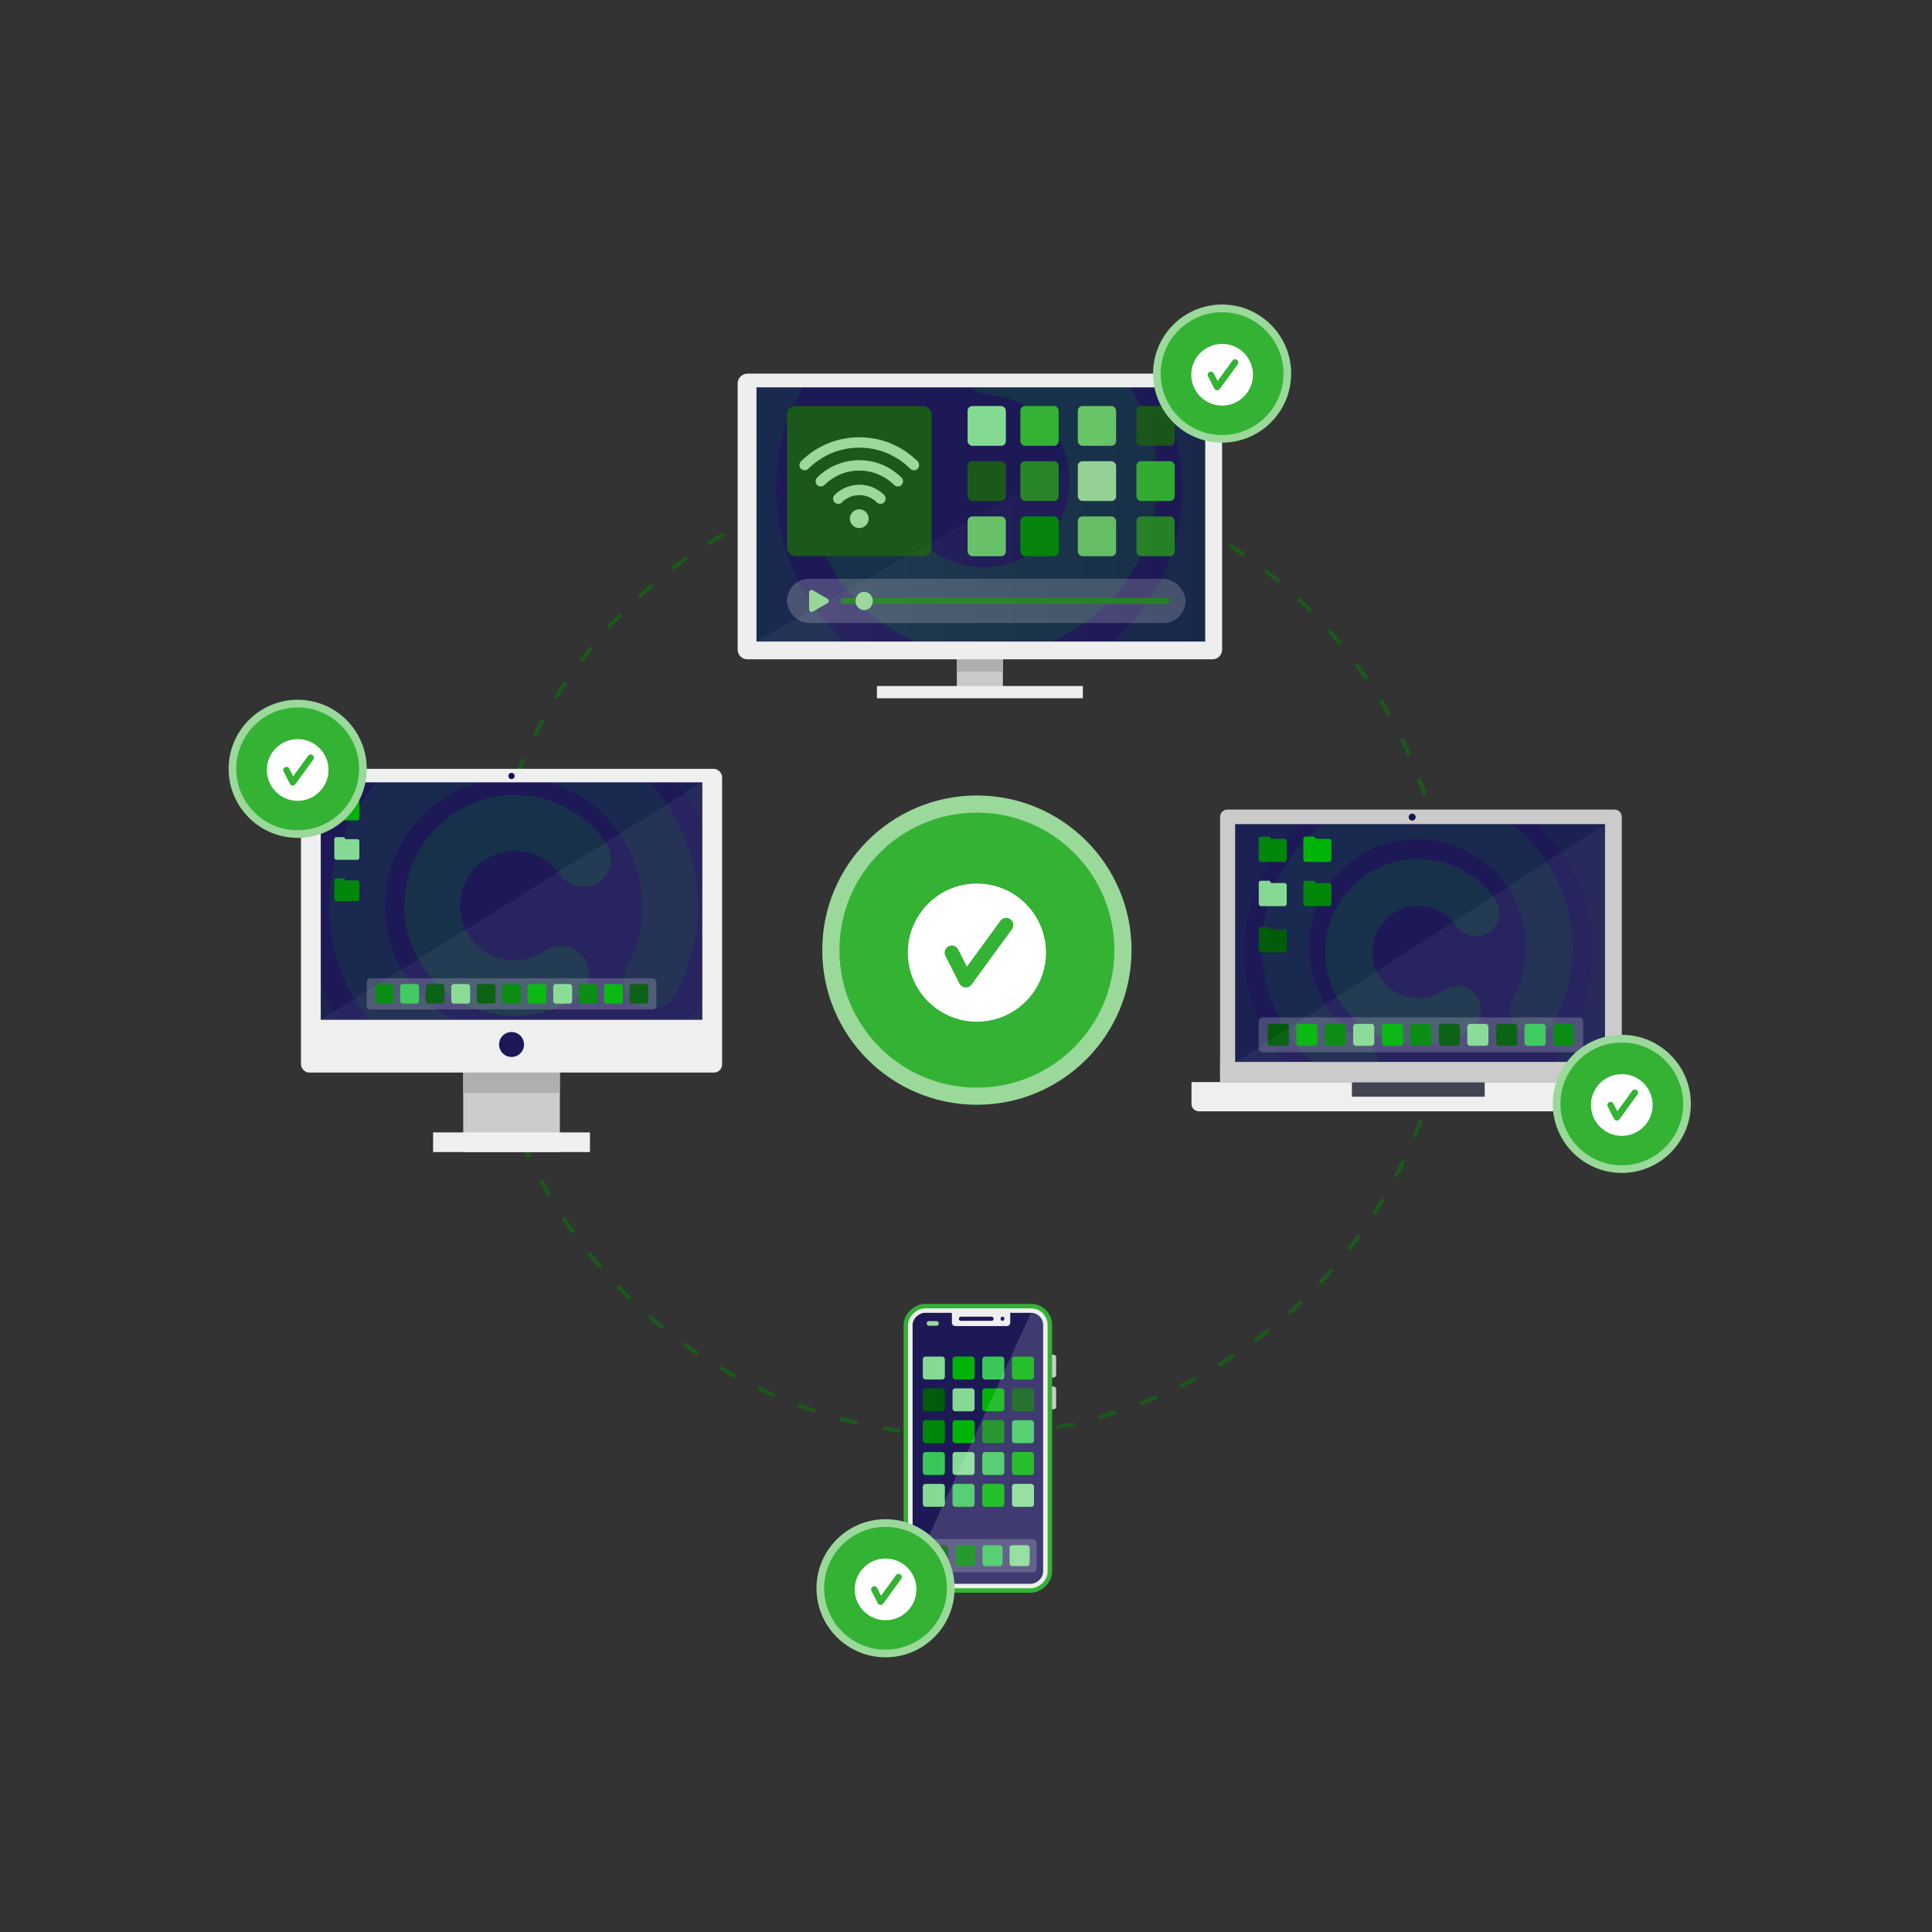 <?xml version="1.0" encoding="UTF-8"?>
<svg xmlns="http://www.w3.org/2000/svg" xmlns:xlink="http://www.w3.org/1999/xlink" viewBox="0 0 500 500">
  <rect x="0" y="0" width="500" height="500" fill="#333333" stroke="none"/>
  <defs>
    <style>
      .cls-1, .cls-2 {
        fill: none;
      }

      .cls-3, .cls-4, .cls-5, .cls-6 {
        fill: #00b407;
      }

      .cls-2 {
        stroke: #1a591a;
        stroke-dasharray: 3.8 7.5;
        stroke-linecap: round;
        stroke-linejoin: round;
      }

      .cls-7 {
        fill: #efefef;
      }

      .cls-8 {
        mix-blend-mode: overlay;
      }

      .cls-8, .cls-9, .cls-10, .cls-11 {
        fill: #fff;
      }

      .cls-8, .cls-4 {
        opacity: .15;
      }

      .cls-12 {
        fill: #97d798;
      }

      .cls-9, .cls-13 {
        opacity: .05;
      }

      .cls-10 {
        opacity: .2;
      }

      .cls-14 {
        fill: #005b0b;
      }

      .cls-15 {
        isolation: isolate;
      }

      .cls-16 {
        clip-path: url(#clippath-4);
      }

      .cls-17 {
        clip-path: url(#clippath-2);
      }

      .cls-13 {
        fill: url(#linear-gradient);
      }

      .cls-18 {
        fill: #278627;
      }

      .cls-5 {
        opacity: .3;
      }

      .cls-6 {
        opacity: .45;
      }

      .cls-19 {
        fill: #1d1957;
      }

      .cls-20 {
        fill: #9ad99a;
      }

      .cls-21 {
        opacity: .35;
      }

      .cls-22 {
        fill: #161150;
      }

      .cls-23 {
        fill: #34b234;
      }

      .cls-24 {
        fill: #424451;
      }

      .cls-25 {
        fill: #39c75a;
      }

      .cls-26 {
        fill: #cbcbcb;
      }

      .cls-27 {
        fill: #67c567;
      }

      .cls-28 {
        fill: #aeaeae;
      }

      .cls-29 {
        fill: #85da93;
      }

      .cls-30 {
        fill: #00870a;
      }

      .cls-31 {
        fill: #afafaf;
      }

      .cls-32 {
        fill: #eee;
      }

      .cls-33 {
        fill: #1a591a;
      }

      .cls-34 {
        clip-path: url(#clippath);
      }

      .cls-35 {
        fill: #cacaca;
      }
    </style>
    <clipPath id="clippath">
      <path class="cls-1" d="M412.71,274.92h-93.05v-61.64h95.72v61.64c0,1.52-1.2,0-2.67,0"/>
    </clipPath>
    <clipPath id="clippath-2">
      <rect class="cls-1" x="101.66" y="183.82" width="61.45" height="98.75" transform="translate(365.58 100.81) rotate(90)"/>
    </clipPath>
    <clipPath id="clippath-4">
      <rect class="cls-1" x="195.78" y="100.25" width="116.12" height="65.78"/>
    </clipPath>
    <linearGradient id="linear-gradient" x1="195.78" y1="133.13" x2="311.89" y2="133.13" gradientUnits="userSpaceOnUse">
      <stop offset="0" stop-color="#fff"/>
      <stop offset="1" stop-color="#000"/>
    </linearGradient>
  </defs>
  <g class="cls-15">
    <g id="Layer_1" data-name="Layer 1">
      <path id="Ellipse_5" data-name="Ellipse 5" class="cls-2" d="M229.1,123c-29.8,5.1-56.7,20.9-75.9,44.4-20.2,24.9-30.2,56.6-27.7,88.6s17.2,61.8,41,83.3,55,33,87.1,32.2c32.1-.8,62.6-14,85.3-36.7s35.8-53.3,36.6-85.4c.8-32.1-10.8-63.3-32.3-87.1s-51.4-38.4-83.4-40.9"/>
      <g>
        <g>
          <path class="cls-7" d="M427.22,280.04h-118.86v5.69c0,1.05.89,1.89,1.98,1.89h114.98c1.05,0,1.89-.85,1.89-1.89v-5.69Z"/>
          <path class="cls-26" d="M419.72,278.79h-103.96v-67.38c0-1.05.85-1.89,1.89-1.89h100.18c1.05,0,1.89.85,1.89,1.89v67.38Z"/>
          <rect class="cls-24" x="349.87" y="280.04" width="34.37" height="3.79"/>
          <path class="cls-19" d="M412.71,274.92h-93.05v-61.64h95.72v61.64c0,1.52-1.2,0-2.67,0"/>
          <g class="cls-34">
            <g class="cls-21">
              <path class="cls-3" d="M320.89,280.3s.04-.03.06-.04c-.18-.27-.36-.53-.54-.8-.06-.08-.11-.18-.22-.19l.7,1.03Z"/>
              <path class="cls-3" d="M318.68,276.91s-.04.03-.06.04l.66.96c.03-.11-.04-.2-.1-.28-.17-.24-.33-.49-.5-.73Z"/>
              <path class="cls-4" d="M400.24,293.01c.29-.31.68-.48,1.02-.74,3.89-2.56,7.13-5.83,10.1-9.39,2.38-2.86,4.44-5.94,6.21-9.21,2.19-4.07,3.88-8.34,5.03-12.82.37-1.44.73-2.89.98-4.36.85-4.94,1.11-9.91.69-14.92-.52-6.16-2-12.09-4.43-17.77-.77-1.81-1.63-3.59-2.61-5.3-.5-.87-1.05-1.72-1.63-2.55-.18-.3-.43-.55-.55-.88l-1.27-1.87c-.25-.21-.37-.52-.57-.77-2.42-3.58-5.38-6.67-8.63-9.49-2.23-1.94-4.61-3.7-7.13-5.25-4.28-2.64-8.81-4.73-13.63-6.18-2.45-.74-4.93-1.34-7.45-1.74-4.85-.78-9.72-.96-14.61-.51-3.74.35-7.42,1.05-11.02,2.12-3.6,1.07-7.06,2.48-10.38,4.25-1.27.67-2.51,1.4-3.69,2.22-.23.16-.47.31-.74.41l-2.19,1.49c-.21.21-.44.39-.69.56-2.91,1.96-5.45,4.33-7.85,6.87-2.47,2.62-4.66,5.46-6.59,8.5-2.09,3.3-3.81,6.78-5.19,10.43-1.37,3.61-2.37,7.33-2.98,11.14-.73,4.52-.92,9.07-.56,13.64.3,3.74.94,7.43,1.96,11.05,1.11,3.92,2.62,7.68,4.52,11.28.69,1.31,1.5,2.54,2.32,3.77.19.32.46.59.59.94l.92,1.35c.29.28.46.64.7.95,2.06,3.09,4.55,5.8,7.27,8.32,3.59,3.33,7.56,6.15,11.88,8.45,3.75,2,7.68,3.57,11.79,4.69,1.5.41,3.01.79,4.54,1.07,5.2.96,10.44,1.24,15.72.79,5.22-.45,10.29-1.61,15.2-3.45,2.44-.92,4.82-1.99,7.1-3.26.86-.48,1.69-1.01,2.49-1.58.42-.26.79-.6,1.25-.8l2.12-1.44ZM393.87,282.66c-.47.32-.94.64-1.62,1.1-.57.35-1.29.92-2.11,1.36-.57.31-1.12.65-1.68.95-.4.21-.8.41-1.2.63-.47.25-.95.47-1.43.69-.86.39-1.72.77-2.61,1.1-.98.37-1.97.73-2.97,1.03-1.44.43-2.89.81-4.37,1.09-.76.15-1.53.28-2.3.4-.9.14-1.8.23-2.7.3-.75.05-1.5.12-2.25.14-1.05.03-2.1.05-3.15,0-.77-.04-1.55-.07-2.32-.14-.58-.06-1.16-.11-1.74-.19-.73-.1-1.46-.19-2.19-.32-.51-.09-1.02-.19-1.53-.29-.09-.02-.18-.03-.27-.06-.55-.19-1.14-.24-1.7-.42-.34-.11-.71-.17-1.05-.27-.83-.26-1.65-.52-2.47-.8-.73-.25-1.46-.53-2.18-.81-.45-.17-.88-.39-1.32-.57-1.04-.44-2.04-.95-3.04-1.48-.94-.5-1.86-1.03-2.75-1.61-.58-.37-1.16-.73-1.71-1.14-.32-.24-.64-.49-.97-.71-.58-.38-1.08-.84-1.63-1.25-.33-.25-.64-.52-.95-.79-.77-.67-1.52-1.36-2.25-2.08-.61-.61-1.22-1.23-1.79-1.88-.16-.18-.32-.37-.48-.55-.23-.26-.48-.51-.69-.79-.28-.38-.62-.69-.86-1.1-.01-.02-.03-.04-.05-.06-.22-.17-.35-.41-.51-.63-.19-.28-.38-.56-.57-.83-.07-.1-.13-.19-.22-.27-.32-.32-.55-.69-.76-1.07-.14-.26-.28-.52-.46-.76-.44-.59-.75-1.27-1.17-1.88-.03-.04-.05-.09-.07-.14-.17-.33-.34-.67-.52-1-.15-.29-.32-.56-.46-.85-.21-.42-.4-.84-.6-1.26-.27-.6-.56-1.19-.81-1.8-.33-.8-.63-1.62-.92-2.43-.22-.61-.42-1.23-.6-1.85-.4-1.31-.73-2.65-1-3.99-.13-.66-.27-1.32-.35-1.99-.15-1.18-.34-2.36-.41-3.55-.04-.68-.1-1.37-.11-2.06-.02-1.33-.03-2.67.06-4,.05-.61.08-1.21.14-1.82.03-.31.07-.62.12-.92.07-.53.11-1.06.21-1.58.23-1.25.44-2.5.75-3.73.16-.64.32-1.28.5-1.91.19-.68.43-1.35.65-2.03.25-.79.55-1.56.87-2.33.31-.77.64-1.53,1-2.28.42-.89.87-1.77,1.34-2.63.47-.87.98-1.7,1.52-2.53.43-.66.86-1.32,1.33-1.96,1.07-1.47,2.2-2.88,3.43-4.21.63-.68,1.29-1.34,1.96-1.99.29-.28.61-.52.88-.82.21-.22.45-.39.66-.59.2-.2.42-.38.65-.55.36-.27.67-.61,1.07-.84.02-.01.04-.03.06-.05.16-.21.39-.34.6-.49.21-.15.44-.28.63-.46.19-.18.4-.33.61-.48.5-.34,1.01-.69,1.51-1.03.09-.06.17-.13.26-.17.39-.15.71-.42,1.06-.64.11-.07.21-.16.33-.2.24-.08.43-.24.64-.36.21-.12.43-.23.65-.35.31-.17.61-.34.92-.5.26-.14.54-.25.8-.39.54-.28,1.09-.52,1.65-.77.4-.18.81-.35,1.21-.52,1.2-.51,2.44-.95,3.69-1.33,1.53-.46,3.06-.87,4.63-1.17.78-.15,1.56-.27,2.34-.4.69-.11,1.39-.17,2.08-.25.05,0,.1-.01.15-.01.75-.05,1.5-.12,2.25-.14.48-.01.96-.04,1.44-.04.57,0,1.14.01,1.71.02.85.01,1.71.08,2.56.15.49.04.98.08,1.47.15.54.08,1.08.11,1.61.21,1.26.24,2.53.42,3.77.76.44.12.88.2,1.32.32.62.18,1.24.37,1.85.57.93.29,1.84.62,2.74.98.8.32,1.61.64,2.39,1.02.77.37,1.55.73,2.29,1.15.61.35,1.23.68,1.83,1.03.51.3,1.02.62,1.52.94.57.38,1.13.77,1.7,1.16,1.01.7,1.98,1.47,2.91,2.27.92.79,1.83,1.6,2.68,2.48.53.55,1.06,1.09,1.57,1.66.16.18.32.37.48.55.22.25.47.49.67.75.28.37.63.69.86,1.1.03.04.06.09.1.12.19.15.31.35.44.54.2.29.4.58.6.86.07.09.14.19.22.27.34.36.6.78.84,1.21.13.22.24.46.4.66.44.58.74,1.25,1.15,1.85.03.04.05.09.07.14.04.15.13.28.22.41.06.09.13.17.16.26.11.32.31.59.46.9.24.5.49,1,.73,1.49.46.93.84,1.89,1.22,2.85.51,1.29.94,2.6,1.32,3.94.3,1.07.57,2.15.79,3.25.21,1.02.39,2.04.52,3.06.04.28.08.56.11.85.05.44.1.88.13,1.31.05.67.08,1.34.11,2.02.05,1.09.05,2.17.01,3.26-.02.63-.05,1.27-.1,1.9-.04.48-.06.95-.13,1.43-.04.31-.1.62-.12.92-.03.56-.21,1.09-.22,1.65-.21,1.16-.44,2.32-.72,3.46-.07.3-.15.6-.23.9-.18.63-.38,1.26-.57,1.89-.27.89-.58,1.77-.92,2.64-.33.84-.68,1.68-1.05,2.51-.48,1.05-1,2.08-1.55,3.09-.29.52-.59,1.03-.9,1.54-.29.49-.6.97-.91,1.45-.33.51-.69,1-1.04,1.5-.59.84-1.22,1.64-1.87,2.43-.66.81-1.36,1.59-2.09,2.35-.64.66-1.28,1.31-1.96,1.93-.14.13-.28.26-.43.39-.22.19-.46.38-.68.58-.34.31-.68.63-1.07.9-.04.03-.09.06-.12.1-.18.23-.43.37-.66.53-.08.06-.18.11-.25.19-.2.23-.46.38-.7.55Z"/>
              <path class="cls-5" d="M406.34,252.73c.2-1.31.4-2.56.52-3.83.47-5.2-.05-10.3-1.55-15.3-.92-3.07-2.2-5.98-3.82-8.75-2.71-4.62-6.21-8.54-10.5-11.76-2.69-2.02-5.58-3.67-8.68-4.97-1.2-.5-2.41-.93-3.65-1.33-2.1-.66-4.24-1.1-6.41-1.42-1.18-.17-2.37-.26-3.56-.32-2.79-.13-5.57.03-8.33.49-4.49.74-8.74,2.19-12.74,4.36-4.44,2.41-8.28,5.55-11.53,9.41-2.24,2.66-4.1,5.57-5.59,8.71-.63,1.34-1.19,2.7-1.67,4.1-.31.91-.59,1.82-.84,2.75-.25.97-.49,1.94-.67,2.92-.22,1.22-.39,2.46-.51,3.7-.32,3.36-.2,6.7.33,10.03.74,4.64,2.25,9.02,4.52,13.13,2.42,4.38,5.56,8.18,9.4,11.4,2,1.68,4.16,3.13,6.45,4.39.62.34,1.27.59,1.96.71,2.89.48,5.53-1.08,6.61-3.55,1.25-2.84.15-6.21-2.59-7.73-1.28-.71-2.52-1.49-3.69-2.38-2.16-1.65-4.04-3.56-5.64-5.76-2.85-3.93-4.57-8.32-5.18-13.13-.2-1.61-.26-3.23-.17-4.85.05-.96.16-1.91.29-2.86.13-.97.35-1.91.6-2.85.63-2.38,1.56-4.64,2.79-6.77,2.34-4.08,5.51-7.38,9.51-9.87,4.16-2.58,8.7-3.98,13.59-4.22,1.15-.06,2.3-.03,3.46.06,1.58.12,3.14.39,4.68.77,2.12.53,4.15,1.32,6.08,2.33,3.28,1.72,6.12,3.98,8.5,6.81,2.33,2.77,4.05,5.89,5.18,9.33.86,2.63,1.32,5.33,1.39,8.09.03,1.17-.02,2.33-.14,3.49-.08.8-.19,1.6-.34,2.39-.24,1.23-.56,2.45-.96,3.64-.52,1.55-1.17,3.05-1.95,4.48-.31.56-.53,1.16-.64,1.78-.21,1.09-.14,2.17.25,3.22.69,1.84,1.97,3.09,3.83,3.7,1.61.53,3.2.39,4.71-.4,1.07-.56,1.9-1.38,2.49-2.45.9-1.65,1.68-3.36,2.34-5.12.4-1.06.74-2.13,1.06-3.21.14-.5.27-1,.39-1.51.15-.64.29-1.29.43-1.88Z"/>
              <path class="cls-6" d="M347.23,259.94c.24.35.48.71.72,1.06.29.42.63.79.96,1.17.34.4.71.79,1.08,1.17.76.78,1.58,1.5,2.44,2.16,1.62,1.24,3.38,2.27,5.26,3.06,1.16.49,2.35.88,3.57,1.19,2.55.64,5.14.84,7.75.64,2.3-.18,4.53-.69,6.69-1.52.76-.29,1.51-.62,2.24-.99.97-.49,1.9-1.05,2.8-1.68,1.04-.73,1.77-1.7,2.19-2.9.53-1.5.48-2.99-.14-4.44-.71-1.64-1.94-2.77-3.63-3.35-1.52-.52-3.04-.42-4.51.25-.33.15-.65.33-.95.53-1.36.94-2.87,1.53-4.5,1.83-1.73.32-3.44.24-5.13-.19-2.08-.53-3.88-1.58-5.41-3.08-.58-.56-1.06-1.2-1.51-1.87-1.28-1.88-1.92-3.98-2.01-6.24-.03-.67.03-1.34.12-2.02.13-.98.39-1.93.76-2.85.61-1.52,1.51-2.86,2.68-4.01.32-.32.66-.62,1.03-.89.19-.14.36-.3.55-.43,1.46-.97,3.05-1.65,4.79-1.94,1.04-.17,2.09-.22,3.14-.12,1.55.16,3.02.58,4.41,1.31,1.04.55,1.98,1.22,2.82,2.05.53.53,1.01,1.11,1.44,1.73.41.6.9,1.14,1.5,1.56,1.18.84,2.5,1.24,3.95,1.16.87-.05,1.68-.29,2.45-.68,1.15-.59,2-1.46,2.58-2.6.92-1.81.89-3.64.05-5.47-.05-.11-.11-.2-.18-.3-.38-.6-.78-1.19-1.22-1.75-.37-.47-.76-.92-1.16-1.36-.69-.76-1.43-1.46-2.21-2.13-.8-.69-1.64-1.31-2.53-1.87-1.4-.9-2.88-1.65-4.43-2.24-.8-.3-1.61-.56-2.44-.78-.93-.25-1.87-.43-2.82-.57-.91-.14-1.83-.21-2.75-.23-1.3-.04-2.59.04-3.88.21-1.78.25-3.51.68-5.19,1.31-.74.28-1.47.59-2.17.94-.66.33-1.31.68-1.93,1.08-.36.23-.74.42-1.09.68-.57.43-1.15.84-1.69,1.3-.37.31-.73.62-1.08.94-.7.64-1.35,1.33-1.96,2.05-.91,1.08-1.72,2.24-2.43,3.46-.86,1.49-1.55,3.05-2.09,4.68-.45,1.36-.75,2.75-.95,4.17-.24,1.71-.28,3.43-.15,5.16.12,1.5.37,2.98.77,4.44.34,1.26.79,2.49,1.34,3.68.32.69.67,1.37,1.05,2.04.29.52.64,1,.97,1.5h.02Z"/>
            </g>
          </g>
          <rect class="cls-26" x="315.76" y="274.84" width="103.96" height="5.26"/>
          <path class="cls-22" d="M366.37,211.46c0,.5-.41.9-.9.9s-.9-.41-.9-.9.4-.9.9-.9.9.41.9.9"/>
          <path class="cls-1" d="M412.71,274.92h-93.05v-61.64h95.72v58.89c0,1.52-1.2,2.75-2.67,2.75"/>
        </g>
        <g>
          <rect class="cls-10" x="325.76" y="263.29" width="83.96" height="9.04" rx="1.04" ry="1.04"/>
          <rect class="cls-14" x="328.09" y="264.97" width="5.47" height="5.68" rx=".74" ry=".74"/>
          <rect class="cls-3" x="335.46" y="264.97" width="5.47" height="5.68" rx=".74" ry=".74"/>
          <rect class="cls-30" x="342.82" y="264.97" width="5.47" height="5.68" rx=".74" ry=".74"/>
          <rect class="cls-29" x="350.19" y="264.97" width="5.47" height="5.68" rx=".74" ry=".74"/>
          <rect class="cls-3" x="357.64" y="264.97" width="5.47" height="5.68" rx=".74" ry=".74"/>
          <rect class="cls-30" x="365" y="264.97" width="5.47" height="5.68" rx=".74" ry=".74"/>
          <rect class="cls-14" x="372.37" y="264.97" width="5.47" height="5.68" rx=".74" ry=".74"/>
          <rect class="cls-29" x="379.73" y="264.97" width="5.47" height="5.68" rx=".74" ry=".74"/>
          <rect class="cls-14" x="387.19" y="264.97" width="5.47" height="5.68" rx=".74" ry=".74"/>
          <rect class="cls-25" x="394.55" y="264.97" width="5.47" height="5.68" rx=".74" ry=".74"/>
          <rect class="cls-30" x="401.91" y="264.97" width="5.47" height="5.68" rx=".74" ry=".74"/>
        </g>
        <path class="cls-30" d="M332.39,217.09h-3.51v-.26l-.33-.33h-2.21c-.32,0-.58.26-.58.58h0v5.38c0,.34.27.61.61.61h6.02c.34,0,.61-.27.61-.61v-4.77c0-.34-.27-.61-.61-.61Z"/>
        <path class="cls-29" d="M332.39,228.53h-3.51v-.26l-.33-.33h-2.21c-.32,0-.58.26-.58.58h0v5.38c0,.34.27.61.61.61h6.02c.34,0,.61-.27.61-.61v-4.77c0-.34-.27-.61-.61-.61Z"/>
        <path class="cls-14" d="M332.39,240.48h-3.51v-.26l-.33-.33h-2.21c-.32,0-.58.26-.58.58h0v5.38c0,.34.27.61.61.61h6.02c.34,0,.61-.27.61-.61v-4.77c0-.34-.27-.61-.61-.61Z"/>
        <path class="cls-3" d="M343.94,217.09h-3.51v-.26l-.33-.33h-2.21c-.32,0-.58.26-.58.58h0v5.38c0,.34.27.61.61.61h6.02c.34,0,.61-.27.61-.61v-4.77c0-.34-.27-.61-.61-.61Z"/>
        <path class="cls-30" d="M343.94,228.53h-3.51v-.26l-.33-.33h-2.21c-.32,0-.58.26-.58.58h0v5.38c0,.34.27.61.61.61h6.02c.34,0,.61-.27.61-.61v-4.77c0-.34-.27-.61-.61-.61Z"/>
        <polyline class="cls-9" points="415.38 213.28 319.67 274.92 415.38 274.92"/>
      </g>
      <g>
        <g>
          <g>
            <rect class="cls-26" x="119.88" y="274.12" width="25.01" height="24.04"/>
            <rect class="cls-31" x="119.88" y="274.12" width="25.01" height="8.75"/>
            <rect class="cls-7" x="112.09" y="293.07" width="40.59" height="5.08"/>
          </g>
          <rect class="cls-7" x="77.89" y="198.98" width="108.99" height="78.6" rx="2.11" ry="2.11"/>
          <rect class="cls-19" x="101.66" y="183.82" width="61.45" height="98.75" transform="translate(365.58 100.81) rotate(90)"/>
          <g class="cls-17">
            <g class="cls-21">
              <path class="cls-3" d="M78.39,276.2s.05-.03.08-.05c-.21-.31-.43-.63-.64-.94-.07-.1-.13-.21-.27-.23l.83,1.22Z"/>
              <path class="cls-3" d="M75.76,272.18s-.05.04-.07.05l.78,1.15c.03-.13-.05-.23-.12-.33-.2-.29-.39-.58-.59-.87Z"/>
              <path class="cls-4" d="M172.59,291.3c.35-.36.81-.57,1.21-.88,4.62-3.04,8.47-6.92,11.99-11.15,2.83-3.39,5.27-7.05,7.37-10.93,2.6-4.83,4.6-9.9,5.97-15.22.44-1.71.86-3.43,1.16-5.18,1.01-5.87,1.32-11.77.82-17.71-.62-7.32-2.38-14.35-5.26-21.1-.92-2.15-1.94-4.26-3.1-6.29-.6-1.04-1.25-2.05-1.93-3.03-.21-.35-.51-.65-.66-1.05l-1.51-2.21c-.3-.25-.44-.62-.68-.92-2.87-4.25-6.39-7.91-10.24-11.27-2.65-2.31-5.47-4.39-8.46-6.24-5.08-3.14-10.46-5.61-16.18-7.34-2.91-.88-5.85-1.59-8.85-2.07-5.75-.93-11.54-1.14-17.35-.6-4.44.41-8.8,1.25-13.08,2.52-4.27,1.27-8.39,2.95-12.33,5.04-1.51.8-2.98,1.67-4.39,2.63-.27.19-.56.36-.87.49l-2.6,1.77c-.25.25-.52.47-.81.66-3.45,2.33-6.48,5.15-9.32,8.16-2.94,3.11-5.53,6.48-7.82,10.1-2.48,3.92-4.52,8.04-6.16,12.38-1.63,4.29-2.81,8.7-3.54,13.22-.86,5.37-1.1,10.77-.66,16.2.36,4.45,1.11,8.82,2.33,13.12,1.31,4.65,3.11,9.11,5.37,13.39.82,1.55,1.78,3.01,2.75,4.47.22.38.55.7.7,1.12l1.09,1.6c.34.33.54.76.83,1.13,2.45,3.67,5.4,6.89,8.63,9.88,4.27,3.96,8.97,7.3,14.11,10.03,4.46,2.38,9.12,4.24,14,5.57,1.78.49,3.57.94,5.39,1.27,6.18,1.14,12.4,1.48,18.66.93,6.2-.54,12.21-1.91,18.04-4.09,2.9-1.09,5.72-2.36,8.43-3.86,1.02-.57,2-1.2,2.96-1.88.5-.31.94-.71,1.48-.95.84-.57,1.68-1.14,2.52-1.72ZM165.03,279.01c-.56.38-1.12.76-1.92,1.31-.68.41-1.53,1.09-2.5,1.62-.67.36-1.32.77-2,1.13-.47.25-.95.49-1.43.74-.56.3-1.13.56-1.7.82-1.02.47-2.05.91-3.1,1.31-1.16.44-2.33.87-3.53,1.22-1.71.51-3.43.96-5.19,1.3-.91.17-1.81.33-2.73.47-1.06.17-2.14.28-3.21.36-.89.06-1.78.14-2.67.16-1.24.04-2.49.06-3.73,0-.92-.05-1.84-.08-2.76-.17-.69-.07-1.37-.13-2.06-.23-.87-.12-1.74-.22-2.6-.38-.61-.11-1.21-.23-1.81-.35-.11-.02-.21-.03-.32-.07-.66-.23-1.35-.28-2.01-.5-.41-.13-.84-.2-1.25-.33-.98-.3-1.96-.61-2.94-.95-.87-.3-1.73-.63-2.59-.96-.53-.21-1.04-.46-1.56-.68-1.23-.52-2.43-1.13-3.6-1.76-1.11-.6-2.2-1.23-3.27-1.91-.69-.44-1.38-.87-2.03-1.35-.38-.28-.76-.58-1.16-.84-.68-.45-1.29-1-1.94-1.49-.39-.3-.76-.62-1.13-.94-.91-.8-1.81-1.62-2.67-2.47-.73-.72-1.44-1.46-2.12-2.23-.19-.22-.38-.44-.57-.66-.27-.31-.57-.6-.82-.93-.33-.45-.74-.82-1.02-1.31-.02-.03-.03-.05-.06-.07-.26-.2-.42-.49-.6-.75-.23-.33-.45-.66-.68-.99-.08-.11-.16-.23-.26-.33-.37-.37-.65-.82-.91-1.27-.17-.31-.34-.62-.55-.91-.53-.7-.9-1.5-1.39-2.23-.03-.05-.06-.11-.09-.16-.2-.39-.41-.79-.62-1.18-.18-.34-.38-.67-.55-1.01-.25-.49-.48-.99-.71-1.49-.33-.71-.67-1.42-.96-2.14-.39-.95-.75-1.92-1.09-2.89-.26-.72-.49-1.46-.72-2.19-.47-1.56-.87-3.14-1.19-4.74-.16-.78-.32-1.57-.42-2.36-.18-1.4-.4-2.8-.49-4.22-.05-.81-.12-1.63-.13-2.44-.03-1.58-.04-3.17.08-4.75.05-.72.09-1.44.16-2.16.04-.37.09-.73.14-1.1.08-.62.13-1.25.24-1.87.28-1.48.52-2.97.89-4.43.19-.76.39-1.52.6-2.27.23-.81.51-1.61.77-2.41.3-.94.66-1.86,1.03-2.76.37-.91.76-1.81,1.18-2.7.5-1.06,1.03-2.1,1.59-3.12.56-1.03,1.17-2.02,1.8-3.01.51-.79,1.03-1.57,1.58-2.33,1.27-1.74,2.61-3.42,4.08-5,.75-.81,1.53-1.59,2.32-2.36.34-.33.72-.62,1.05-.97.24-.26.54-.46.79-.71.24-.23.5-.46.77-.66.43-.32.8-.72,1.27-1,.03-.02.05-.04.07-.06.19-.25.47-.4.72-.58.25-.18.53-.33.75-.54.22-.22.47-.39.72-.57.6-.41,1.2-.81,1.79-1.22.1-.07.2-.16.31-.2.47-.18.84-.5,1.26-.76.13-.08.25-.19.39-.24.28-.1.51-.29.76-.43.25-.15.51-.28.77-.42.36-.2.72-.41,1.09-.6.31-.16.64-.3.95-.46.64-.33,1.3-.62,1.96-.91.48-.21.96-.41,1.44-.61,1.43-.61,2.89-1.13,4.38-1.58,1.81-.55,3.64-1.03,5.5-1.39.92-.18,1.85-.32,2.77-.47.82-.13,1.65-.2,2.47-.3.06,0,.12-.01.18-.02.89-.06,1.78-.15,2.67-.17.57-.01,1.14-.05,1.71-.05.68,0,1.35.02,2.03.03,1.01.02,2.02.09,3.03.18.58.05,1.16.1,1.74.18.64.09,1.28.13,1.92.25,1.5.28,3.01.5,4.48.9.52.14,1.05.23,1.57.38.74.21,1.47.44,2.2.67,1.1.34,2.19.73,3.25,1.16.96.38,1.91.76,2.84,1.21.91.44,1.84.86,2.72,1.36.72.41,1.46.8,2.17,1.22.61.36,1.21.73,1.8,1.12.68.45,1.35.92,2.02,1.38,1.2.83,2.35,1.74,3.45,2.7,1.09.94,2.17,1.9,3.18,2.94.63.65,1.26,1.3,1.86,1.97.19.22.38.44.57.66.26.3.55.58.79.9.33.44.74.82,1.02,1.31.03.05.07.11.12.14.22.17.36.42.52.64.24.34.47.69.71,1.03.08.11.17.22.26.32.4.43.71.93,1,1.43.15.27.29.54.47.79.52.69.87,1.48,1.36,2.19.03.05.06.11.08.17.05.18.16.33.26.49.07.1.16.2.19.31.12.38.37.71.55,1.06.29.59.58,1.18.87,1.77.54,1.1,1,2.24,1.45,3.38.6,1.53,1.12,3.09,1.57,4.68.36,1.27.67,2.56.93,3.85.24,1.21.46,2.42.61,3.64.04.34.1.67.13,1.01.06.52.12,1.04.15,1.56.06.8.1,1.6.13,2.39.06,1.29.06,2.58.02,3.87-.03.75-.06,1.5-.12,2.25-.05.57-.08,1.13-.15,1.7-.05.36-.12.73-.14,1.1-.03.66-.25,1.3-.26,1.96-.24,1.38-.52,2.75-.85,4.11-.09.36-.17.72-.27,1.07-.22.75-.45,1.5-.67,2.25-.32,1.06-.68,2.1-1.09,3.13-.39,1-.8,2-1.25,2.98-.57,1.24-1.18,2.47-1.84,3.67-.34.62-.7,1.23-1.07,1.83-.35.58-.71,1.15-1.08,1.72-.4.6-.82,1.19-1.23,1.78-.7.99-1.45,1.95-2.22,2.89-.79.96-1.62,1.89-2.48,2.79-.75.79-1.53,1.55-2.32,2.3-.17.16-.34.31-.51.46-.27.23-.55.45-.81.69-.41.37-.81.75-1.27,1.07-.05.04-.11.07-.14.11-.22.27-.52.44-.79.63-.1.07-.22.13-.3.22-.23.27-.54.45-.83.65Z"/>
              <path class="cls-5" d="M179.83,243.47c.24-1.55.48-3.04.61-4.55.56-6.17-.06-12.23-1.84-18.16-1.09-3.64-2.61-7.1-4.53-10.38-3.22-5.49-7.38-10.14-12.46-13.96-3.19-2.4-6.62-4.36-10.31-5.9-1.42-.59-2.87-1.11-4.33-1.57-2.49-.79-5.03-1.31-7.61-1.68-1.4-.2-2.81-.31-4.23-.38-3.32-.15-6.61.04-9.88.58-5.33.87-10.38,2.6-15.13,5.18-5.27,2.86-9.83,6.59-13.69,11.17-2.66,3.16-4.87,6.61-6.63,10.34-.75,1.59-1.41,3.21-1.98,4.87-.37,1.08-.71,2.16-1,3.26-.3,1.15-.59,2.3-.8,3.46-.26,1.45-.47,2.92-.6,4.39-.37,3.99-.24,7.96.39,11.91.88,5.51,2.67,10.71,5.36,15.59,2.88,5.21,6.6,9.71,11.16,13.53,2.38,1.99,4.94,3.72,7.66,5.22.73.4,1.51.71,2.33.84,3.43.57,6.56-1.28,7.85-4.21,1.48-3.37.17-7.37-3.08-9.18-1.52-.85-2.99-1.77-4.38-2.83-2.56-1.96-4.8-4.23-6.69-6.84-3.38-4.67-5.42-9.87-6.15-15.59-.24-1.91-.31-3.83-.2-5.76.06-1.14.19-2.27.35-3.4.16-1.15.41-2.27.71-3.39.75-2.83,1.85-5.51,3.31-8.04,2.78-4.85,6.54-8.77,11.28-11.72,4.94-3.07,10.33-4.72,16.14-5.01,1.37-.07,2.74-.03,4.1.07,1.88.14,3.73.46,5.55.91,2.52.63,4.92,1.56,7.22,2.77,3.89,2.04,7.27,4.72,10.09,8.09,2.76,3.29,4.81,6.99,6.15,11.07,1.02,3.12,1.57,6.33,1.65,9.61.03,1.38-.02,2.77-.17,4.15-.1.95-.22,1.9-.41,2.83-.29,1.47-.66,2.91-1.14,4.33-.62,1.84-1.39,3.62-2.32,5.32-.36.67-.62,1.38-.76,2.12-.24,1.3-.16,2.58.3,3.82.82,2.18,2.34,3.67,4.55,4.4,1.91.63,3.8.46,5.59-.48,1.28-.67,2.26-1.64,2.95-2.9,1.07-1.96,2-3.99,2.78-6.08.47-1.25.88-2.53,1.26-3.81.17-.59.32-1.19.46-1.79.18-.76.35-1.53.51-2.23Z"/>
              <path class="cls-6" d="M109.65,250.44c.29.42.57.84.86,1.26.34.49.75.93,1.14,1.39.41.48.84.94,1.28,1.39.91.92,1.88,1.78,2.9,2.56,1.93,1.48,4.01,2.69,6.25,3.63,1.38.58,2.79,1.05,4.24,1.41,3.03.76,6.1,1,9.2.76,2.73-.21,5.38-.82,7.94-1.8.91-.35,1.79-.74,2.65-1.17,1.15-.58,2.26-1.25,3.32-1.99,1.23-.87,2.1-2.02,2.6-3.44.63-1.77.57-3.55-.17-5.27-.84-1.95-2.3-3.29-4.31-3.98-1.81-.62-3.61-.5-5.35.3-.39.18-.77.39-1.12.63-1.62,1.12-3.41,1.82-5.34,2.17-2.05.38-4.08.29-6.09-.23-2.47-.63-4.61-1.87-6.42-3.65-.68-.67-1.26-1.43-1.79-2.22-1.52-2.24-2.28-4.72-2.38-7.41-.03-.8.04-1.6.14-2.39.15-1.17.46-2.29.9-3.38.73-1.81,1.8-3.39,3.19-4.76.38-.38.78-.74,1.22-1.05.22-.16.42-.36.65-.51,1.74-1.15,3.62-1.96,5.69-2.3,1.24-.21,2.48-.27,3.72-.14,1.84.19,3.59.69,5.23,1.55,1.23.65,2.36,1.45,3.35,2.43.63.63,1.2,1.31,1.71,2.05.49.71,1.07,1.35,1.78,1.86,1.4,1,2.96,1.47,4.69,1.38,1.03-.06,1.99-.34,2.91-.81,1.36-.7,2.38-1.74,3.07-3.09,1.09-2.15,1.06-4.32.06-6.49-.06-.13-.14-.24-.21-.36-.45-.72-.93-1.42-1.45-2.08-.43-.56-.9-1.09-1.37-1.61-.82-.9-1.7-1.73-2.62-2.53-.95-.81-1.95-1.55-3-2.22-1.66-1.07-3.41-1.96-5.26-2.66-.95-.36-1.92-.66-2.9-.93-1.1-.3-2.22-.51-3.35-.68-1.08-.16-2.17-.24-3.26-.27-1.54-.04-3.08.04-4.6.25-2.11.29-4.17.81-6.16,1.56-.88.33-1.74.7-2.58,1.12-.78.39-1.56.8-2.29,1.28-.42.28-.88.5-1.29.81-.67.51-1.36,1-2.01,1.55-.44.36-.87.74-1.29,1.12-.83.76-1.6,1.58-2.32,2.43-1.08,1.28-2.04,2.66-2.89,4.11-1.02,1.76-1.84,3.62-2.48,5.55-.53,1.61-.89,3.27-1.12,4.95-.29,2.03-.34,4.08-.17,6.12.14,1.78.44,3.54.91,5.27.41,1.5.94,2.96,1.59,4.37.38.83.8,1.63,1.25,2.42.35.61.76,1.19,1.15,1.79l.02-.02Z"/>
            </g>
          </g>
          <circle class="cls-19" cx="132.39" cy="270.31" r="3.23"/>
          <rect class="cls-1" x="101.66" y="183.82" width="61.45" height="98.75" transform="translate(365.58 100.81) rotate(90)"/>
          <path class="cls-22" d="M133.19,200.82c0,.45-.36.81-.81.81s-.81-.36-.81-.81.36-.81.81-.81.81.36.81.81"/>
        </g>
        <g>
          <g>
            <rect class="cls-10" x="94.91" y="253.18" width="74.95" height="8.07" rx=".93" ry=".93" transform="translate(264.77 514.42) rotate(-180)"/>
            <rect class="cls-14" x="162.9" y="254.68" width="4.88" height="5.07" rx=".66" ry=".66" transform="translate(330.68 514.42) rotate(-180)"/>
            <rect class="cls-3" x="156.32" y="254.68" width="4.88" height="5.07" rx=".66" ry=".66" transform="translate(317.53 514.42) rotate(-180)"/>
            <rect class="cls-30" x="149.75" y="254.68" width="4.88" height="5.07" rx=".66" ry=".66" transform="translate(304.38 514.42) rotate(-180)"/>
            <rect class="cls-29" x="143.17" y="254.68" width="4.88" height="5.07" rx=".66" ry=".66" transform="translate(291.23 514.42) rotate(-180)"/>
            <rect class="cls-3" x="136.52" y="254.68" width="4.88" height="5.07" rx=".66" ry=".66" transform="translate(277.92 514.42) rotate(-180)"/>
            <rect class="cls-30" x="129.94" y="254.68" width="4.88" height="5.07" rx=".66" ry=".66" transform="translate(264.77 514.42) rotate(-180)"/>
            <rect class="cls-14" x="123.37" y="254.68" width="4.88" height="5.07" rx=".66" ry=".66" transform="translate(251.62 514.42) rotate(-180)"/>
            <rect class="cls-29" x="116.8" y="254.68" width="4.88" height="5.07" rx=".66" ry=".66" transform="translate(238.47 514.42) rotate(-180)"/>
            <rect class="cls-14" x="110.14" y="254.68" width="4.88" height="5.07" rx=".66" ry=".66" transform="translate(225.16 514.42) rotate(-180)"/>
            <rect class="cls-25" x="103.57" y="254.68" width="4.88" height="5.07" rx=".66" ry=".66" transform="translate(212.02 514.42) rotate(-180)"/>
            <rect class="cls-30" x="96.99" y="254.68" width="4.88" height="5.07" rx=".66" ry=".66" transform="translate(198.87 514.42) rotate(-180)"/>
          </g>
          <path class="cls-3" d="M92.44,206.96h-3.14v-.23l-.29-.29h-1.97c-.29,0-.52.23-.52.52h0v4.8c0,.3.24.55.55.55h5.38c.3,0,.55-.24.55-.55v-4.26c0-.3-.24-.55-.55-.55Z"/>
          <path class="cls-29" d="M92.44,217.17h-3.14v-.23l-.29-.29h-1.97c-.29,0-.52.23-.52.52h0v4.8c0,.3.24.55.55.55h5.38c.3,0,.55-.24.55-.55v-4.26c0-.3-.24-.55-.55-.55Z"/>
          <path class="cls-30" d="M92.44,227.84h-3.14v-.23l-.29-.29h-1.97c-.29,0-.52.23-.52.52h0v4.8c0,.3.24.55.55.55h5.38c.3,0,.55-.24.55-.55v-4.26c0-.3-.24-.55-.55-.55Z"/>
        </g>
        <polyline class="cls-9" points="181.76 202.47 181.76 263.91 83.01 263.91"/>
      </g>
      <g>
        <g>
          <rect class="cls-35" x="247.63" y="167.89" width="11.92" height="11.92"/>
          <rect class="cls-32" x="226.95" y="177.54" width="53.29" height="3.17"/>
          <rect class="cls-28" x="247.63" y="167.89" width="11.92" height="5.96"/>
          <path class="cls-32" d="M193.48,96.69h120.32c1.37,0,2.48,1.11,2.48,2.48v68.98c0,1.37-1.11,2.48-2.48,2.48h-120.41c-1.37,0-2.48-1.11-2.48-2.48v-68.89c0-1.42,1.15-2.57,2.57-2.57Z"/>
          <rect class="cls-19" x="195.78" y="100.25" width="116.12" height="65.78"/>
          <g class="cls-16">
            <g class="cls-21">
              <path class="cls-3" d="M361.66,129.83s-.09,0-.14-.02c-.05.6-.1,1.2-.16,1.79-.02.19-.05.39.1.55l.2-2.32Z"/>
              <path class="cls-3" d="M360.87,137.38s.09,0,.14,0l.19-2.18c-.17.13-.17.33-.19.52-.05.55-.09,1.1-.14,1.65Z"/>
              <path class="cls-4" d="M261.37,17.52c-.79.1-1.57-.1-2.35-.13-8.69-.88-17.26.04-25.78,1.7-6.84,1.33-13.48,3.38-19.91,6.05-8,3.32-15.5,7.54-22.47,12.69-2.25,1.66-4.48,3.34-6.58,5.18-7.08,6.18-13.34,13.09-18.64,20.86-6.53,9.57-11.38,19.93-14.58,31.07-1.02,3.55-1.87,7.15-2.47,10.79-.3,1.86-.51,3.75-.66,5.64-.1.64-.03,1.3-.24,1.93l-.36,4.21c.11.61-.07,1.2-.08,1.8-.72,8.06-.06,16.05,1.32,24,.95,5.47,2.33,10.83,4.15,16.07,3.09,8.9,7.22,17.29,12.5,25.11,2.68,3.97,5.58,7.77,8.77,11.35,6.12,6.86,12.99,12.88,20.64,18.01,5.85,3.92,12.02,7.24,18.52,9.94,6.5,2.7,13.2,4.75,20.11,6.11,2.65.52,5.3.93,7.99,1.15.52.04,1.05.11,1.56.27l4.94.42c.55-.06,1.11-.05,1.65,0,6.54.59,13.05.15,19.54-.7,6.69-.88,13.23-2.42,19.63-4.57,6.93-2.33,13.55-5.35,19.87-9.02,6.26-3.63,12.1-7.85,17.5-12.66,6.41-5.71,12.07-12.1,16.94-19.17,3.99-5.8,7.42-11.91,10.22-18.38,3.03-7,5.27-14.25,6.76-21.74.54-2.72.82-5.47,1.09-8.22.1-.69.03-1.4.25-2.07.09-1.02.17-2.03.26-3.05-.1-.74.09-1.47.12-2.21.66-6.93.25-13.82-.72-20.69-1.28-9.09-3.72-17.87-7.27-26.33-3.09-7.35-6.95-14.27-11.58-20.76-1.7-2.37-3.44-4.7-5.33-6.92-6.43-7.54-13.7-14.16-21.91-19.73-8.13-5.52-16.85-9.83-26.16-12.96-4.63-1.56-9.35-2.81-14.16-3.66-1.81-.32-3.65-.52-5.49-.65-.92-.12-1.86-.07-2.77-.31l-4.79-.41ZM258.38,40.09c1.07.08,2.13.18,3.66.31,1.24.17,2.97.19,4.67.51,1.19.22,2.39.38,3.58.61.83.16,1.66.35,2.49.51.98.19,1.93.44,2.9.68,1.71.44,3.41.93,5.09,1.49,1.86.62,3.72,1.26,5.53,2.02,2.6,1.08,5.16,2.24,7.65,3.58,1.28.69,2.55,1.4,3.81,2.14,1.47.86,2.89,1.79,4.28,2.76,1.15.81,2.31,1.6,3.43,2.46,1.56,1.19,3.1,2.41,4.56,3.73,1.08.98,2.18,1.93,3.21,2.95.78.76,1.55,1.53,2.29,2.33.94,1.01,1.9,2,2.8,3.05.63.74,1.25,1.49,1.88,2.23.11.13.23.25.32.4.57.93,1.37,1.69,1.97,2.61.37.57.83,1.08,1.2,1.64.9,1.35,1.79,2.71,2.65,4.08.77,1.23,1.5,2.49,2.22,3.76.44.78.82,1.6,1.24,2.39.99,1.87,1.85,3.8,2.66,5.74.77,1.84,1.47,3.7,2.1,5.59.4,1.22.82,2.44,1.14,3.68.19.73.35,1.46.58,2.18.39,1.23.58,2.5.89,3.75.18.75.32,1.52.45,2.28.32,1.89.6,3.78.81,5.68.17,1.61.31,3.23.38,4.85.02.46.03.92.05,1.38.03.65.1,1.31.07,1.96-.04.87.09,1.75-.05,2.62,0,.05,0,.1,0,.15.11.51.03,1.02-.01,1.52-.05.63-.1,1.26-.15,1.89-.02.22-.03.44-.01.65.09.83-.02,1.66-.16,2.46-.1.55-.21,1.1-.23,1.65-.06,1.39-.4,2.73-.52,4.11,0,.1-.03.19-.05.29-.14.69-.29,1.37-.42,2.06-.12.59-.2,1.19-.34,1.78-.19.85-.4,1.69-.62,2.54-.31,1.19-.6,2.4-.96,3.58-.48,1.55-1,3.09-1.54,4.62-.4,1.14-.85,2.27-1.31,3.39-.98,2.38-2.07,4.71-3.27,6.99-.59,1.11-1.17,2.24-1.84,3.31-1.18,1.89-2.3,3.83-3.6,5.65-.75,1.04-1.47,2.11-2.27,3.12-1.54,1.96-3.1,3.92-4.82,5.73-.78.83-1.55,1.67-2.35,2.48-.41.41-.84.81-1.26,1.21-.72.68-1.41,1.41-2.16,2.05-1.82,1.54-3.59,3.12-5.5,4.54-.99.74-1.98,1.48-2.99,2.19-1.09.77-2.23,1.46-3.34,2.19-1.3.85-2.65,1.62-4.01,2.36-1.36.74-2.74,1.46-4.14,2.13-1.66.8-3.35,1.54-5.06,2.24-1.7.7-3.45,1.31-5.2,1.89-1.41.46-2.82.9-4.25,1.28-3.29.86-6.61,1.59-9.97,2.06-1.73.25-3.46.43-5.2.58-.75.06-1.5.04-2.24.14-.56.07-1.11.03-1.67.08-.52.05-1.06.06-1.59.04-.85-.03-1.7.09-2.54-.04-.05,0-.1,0-.15,0-.48.11-.97.03-1.45,0-.48-.03-.97-.12-1.45-.08-.49.04-.97.01-1.45-.03-1.14-.09-2.28-.19-3.41-.29-.19-.02-.4,0-.58-.06-.75-.25-1.53-.23-2.3-.32-.24-.03-.5-.02-.72-.1-.44-.16-.91-.16-1.36-.23-.45-.07-.9-.17-1.35-.25-.64-.12-1.29-.22-1.93-.35-.54-.11-1.08-.27-1.62-.38-1.12-.23-2.21-.53-3.31-.83-.79-.22-1.58-.45-2.37-.68-2.35-.68-4.66-1.5-6.93-2.43-2.76-1.14-5.48-2.36-8.12-3.78-1.3-.7-2.59-1.44-3.87-2.18-1.13-.65-2.22-1.4-3.33-2.1-.08-.05-.16-.11-.24-.16-1.15-.81-2.32-1.59-3.43-2.46-.71-.55-1.44-1.07-2.14-1.63-.83-.67-1.64-1.37-2.45-2.05-1.22-1.03-2.39-2.13-3.54-3.24-.66-.64-1.33-1.28-1.95-1.96-.69-.75-1.44-1.44-2.1-2.22-1.55-1.84-3.18-3.61-4.58-5.56-.49-.69-1.05-1.33-1.54-2.03-.7-.99-1.36-2.01-2.03-3.02-1-1.52-1.95-3.07-2.83-4.66-.79-1.42-1.58-2.84-2.27-4.31-.68-1.45-1.39-2.89-1.97-4.38-.48-1.22-.98-2.43-1.44-3.66-.39-1.04-.75-2.1-1.09-3.17-.39-1.23-.73-2.46-1.09-3.7-.64-2.22-1.14-4.47-1.54-6.74-.4-2.24-.77-4.49-.96-6.76-.12-1.42-.25-2.84-.32-4.27-.02-.46-.03-.92-.05-1.38-.02-.63-.1-1.26-.08-1.88.04-.87-.09-1.75.05-2.61.02-.09.02-.2,0-.29-.1-.44-.03-.87,0-1.31.05-.65.11-1.31.15-1.96.02-.22.02-.44,0-.65-.06-.93.05-1.85.2-2.75.08-.48.19-.95.21-1.44.05-1.36.4-2.69.51-4.04,0-.1.03-.19.07-.28.12-.27.14-.56.17-.85.02-.19,0-.4.08-.58.23-.6.25-1.23.39-1.85.24-1.01.47-2.03.7-3.04.44-1.89,1-3.74,1.59-5.59.78-2.47,1.71-4.9,2.74-7.28.83-1.92,1.72-3.8,2.69-5.65.9-1.72,1.85-3.42,2.87-5.07.28-.45.55-.92.84-1.36.45-.69.89-1.39,1.36-2.06.73-1.03,1.47-2.05,2.22-3.06,1.21-1.64,2.49-3.22,3.84-4.76.78-.89,1.57-1.78,2.39-2.64.62-.65,1.22-1.31,1.88-1.93.42-.4.87-.78,1.26-1.21.7-.78,1.6-1.34,2.27-2.14,1.67-1.44,3.37-2.85,5.14-4.18.46-.35.93-.71,1.4-1.04,1.01-.71,2.04-1.39,3.07-2.08,1.44-.98,2.93-1.89,4.45-2.75,1.48-.83,2.97-1.64,4.5-2.4,1.94-.95,3.91-1.84,5.91-2.66,1.03-.42,2.08-.8,3.13-1.18,1-.36,2.01-.71,3.03-1.03,1.09-.34,2.19-.65,3.28-.95,1.85-.51,3.72-.94,5.6-1.32,1.92-.39,3.86-.7,5.81-.94,1.71-.21,3.42-.38,5.13-.5.36-.02.72-.05,1.09-.06.56-.02,1.11,0,1.67-.04.87-.05,1.74-.11,2.61-.05.1,0,.2.02.29,0,.53-.11,1.06-.02,1.6.01.19.01.39.06.58.03.56-.1,1.11-.02,1.67.03Z"/>
              <path class="cls-5" d="M204.87,68.85c-1.84,1.66-3.61,3.25-5.28,4.95-6.84,7-12.1,15.03-15.83,24.07-2.29,5.55-3.88,11.29-4.79,17.23-1.52,9.93-1.07,19.76,1.35,29.51,1.52,6.11,3.77,11.94,6.74,17.49,1.15,2.14,2.4,4.21,3.74,6.24,2.26,3.44,4.86,6.61,7.64,9.64,1.51,1.65,3.13,3.18,4.8,4.67,3.91,3.49,8.13,6.53,12.68,9.14,7.4,4.24,15.29,7.15,23.68,8.73,9.3,1.74,18.6,1.73,27.89-.04,6.4-1.22,12.54-3.25,18.42-6.06,2.5-1.19,4.93-2.52,7.28-3.98,1.52-.95,3.02-1.95,4.47-3,1.51-1.1,3-2.23,4.42-3.45,1.77-1.52,3.48-3.11,5.11-4.77,4.43-4.51,8.22-9.51,11.38-14.98,4.41-7.62,7.4-15.77,8.96-24.43,1.67-9.24,1.6-18.47-.19-27.68-.93-4.81-2.34-9.47-4.18-14.01-.5-1.22-1.14-2.36-2.01-3.36-3.64-4.12-9.31-4.97-13.81-2.66-5.17,2.66-7.55,8.85-5.37,14.3,1.02,2.55,1.9,5.15,2.54,7.82,1.19,4.95,1.66,9.96,1.38,15.04-.51,9.09-3.19,17.49-8.01,25.21-1.61,2.58-3.44,4.99-5.48,7.25-1.21,1.33-2.49,2.58-3.81,3.81-1.33,1.25-2.77,2.37-4.24,3.44-3.73,2.72-7.75,4.89-12.06,6.55-8.24,3.16-16.74,4.22-25.49,3.1-9.1-1.17-17.35-4.51-24.74-9.94-1.74-1.28-3.38-2.69-4.95-4.17-2.16-2.04-4.11-4.28-5.89-6.65-2.46-3.28-4.47-6.82-6.09-10.58-2.73-6.37-4.19-13.02-4.3-19.96-.1-6.78,1.07-13.35,3.5-19.68,1.85-4.84,4.38-9.31,7.55-13.41,1.34-1.73,2.78-3.37,4.33-4.91,1.07-1.06,2.16-2.1,3.32-3.06,1.81-1.51,3.71-2.9,5.7-4.16,2.6-1.64,5.31-3.04,8.14-4.2,1.11-.46,2.13-1.06,3.05-1.83,1.59-1.34,2.77-2.99,3.43-4.97,1.17-3.49.79-6.83-1.19-9.92-1.72-2.67-4.19-4.35-7.33-4.99-2.23-.45-4.4-.24-6.51.62-3.26,1.33-6.41,2.89-9.46,4.67-1.83,1.06-3.6,2.21-5.34,3.41-.8.55-1.57,1.14-2.34,1.73-.98.75-1.95,1.53-2.85,2.23Z"/>
              <path class="cls-6" d="M299.32,128.27c.07-.8.14-1.6.2-2.4.07-.95.01-1.89,0-2.84-.02-1-.1-1.98-.19-2.98-.19-2.03-.53-4.04-1-6.03-.89-3.73-2.23-7.29-4.03-10.67-1.11-2.08-2.37-4.06-3.79-5.96-2.95-3.95-6.47-7.3-10.51-10.1-3.56-2.46-7.4-4.35-11.51-5.7-1.45-.48-2.93-.88-4.42-1.21-1.99-.44-4.01-.73-6.05-.86-2.38-.16-4.58.38-6.61,1.61-2.54,1.54-4.24,3.78-5.04,6.62-.91,3.23-.46,6.32,1.32,9.16,1.6,2.56,3.92,4.21,6.84,4.97.65.17,1.32.29,2.01.34,3.1.24,5.98,1.17,8.71,2.66,2.88,1.58,5.28,3.71,7.22,6.34,2.39,3.23,3.78,6.88,4.23,10.87.17,1.5.11,3-.01,4.51-.36,4.26-1.91,8.05-4.46,11.45-.76,1.01-1.63,1.92-2.55,2.79-1.35,1.28-2.85,2.34-4.47,3.24-2.69,1.48-5.58,2.36-8.64,2.65-.85.08-1.69.13-2.54.08-.44-.03-.88.02-1.31-.02-3.28-.32-6.38-1.21-9.25-2.85-1.72-.98-3.3-2.14-4.7-3.54-2.07-2.06-3.7-4.42-4.86-7.11-.87-2.02-1.44-4.12-1.67-6.31-.15-1.4-.16-2.8-.05-4.21.1-1.36.04-2.72-.33-4.04-.72-2.62-2.16-4.76-4.37-6.36-1.32-.95-2.78-1.57-4.37-1.91-2.36-.5-4.64-.24-6.83.73-3.48,1.54-5.6,4.23-6.55,7.89-.05.21-.07.43-.1.65-.16,1.33-.27,2.66-.3,4-.02,1.11.02,2.23.08,3.34.1,1.92.35,3.81.69,5.7.35,1.94.84,3.84,1.46,5.71.97,2.96,2.23,5.8,3.79,8.5.8,1.39,1.69,2.72,2.62,4.03,1.05,1.46,2.21,2.83,3.42,4.16,1.16,1.28,2.41,2.46,3.72,3.59,1.85,1.59,3.81,3.01,5.89,4.27,2.87,1.74,5.9,3.16,9.1,4.23,1.4.47,2.83.88,4.27,1.2,1.35.3,2.71.57,4.09.71.8.08,1.58.27,2.38.3,1.33.05,2.66.13,4,.11.9-.01,1.79-.04,2.69-.09,1.77-.11,3.53-.34,5.27-.67,2.61-.49,5.15-1.22,7.63-2.16,3.01-1.14,5.86-2.59,8.56-4.33,2.26-1.45,4.34-3.12,6.3-4.93,2.38-2.2,4.47-4.65,6.31-7.33,1.6-2.33,2.99-4.78,4.13-7.36.99-2.24,1.79-4.56,2.4-6.94.36-1.39.64-2.79.88-4.2.19-1.1.25-2.22.37-3.33h-.05Z"/>
            </g>
          </g>
          <rect class="cls-1" x="220.95" y="75.08" width="65.78" height="116.12" transform="translate(386.97 -120.7) rotate(90)"/>
        </g>
        <g>
          <g>
            <rect class="cls-10" x="203.67" y="149.81" width="103.15" height="11.44" rx="5.72" ry="5.72" transform="translate(510.48 311.05) rotate(180)"/>
            <g>
              <g>
                <path class="cls-18" d="M301.99,156.27h-83.75c-.39,0-.71-.33-.71-.75s.32-.75.71-.75h83.75c.39,0,.71.33.71.75s-.32.75-.71.75Z"/>
                <ellipse class="cls-20" cx="223.65" cy="155.53" rx="2.24" ry="2.37"/>
              </g>
              <path class="cls-12" d="M214.16,154.96l-3.8-2.19c-.43-.25-.97.06-.97.56v4.39c0,.5.54.81.97.56l3.8-2.19c.43-.25.43-.87,0-1.12Z"/>
            </g>
          </g>
          <rect class="cls-23" x="264.07" y="105.08" width="9.91" height="10.29" rx="1.22" ry="1.22"/>
          <rect class="cls-18" x="264.07" y="119.36" width="9.91" height="10.29" rx="1.22" ry="1.22"/>
          <rect class="cls-33" x="203.67" y="105.08" width="37.42" height="38.86" rx="2.19" ry="2.19"/>
          <rect class="cls-30" x="264.07" y="133.65" width="9.91" height="10.29" rx="1.22" ry="1.22"/>
          <rect class="cls-29" x="250.41" y="105.08" width="9.91" height="10.29" rx="1.22" ry="1.22"/>
          <rect class="cls-33" x="250.41" y="119.36" width="9.91" height="10.29" rx="1.22" ry="1.22"/>
          <rect class="cls-27" x="250.41" y="133.65" width="9.91" height="10.29" rx="1.22" ry="1.22"/>
          <rect class="cls-27" x="278.94" y="105.08" width="9.91" height="10.29" rx="1.22" ry="1.22"/>
          <rect class="cls-20" x="278.94" y="119.36" width="9.91" height="10.29" rx="1.22" ry="1.22"/>
          <rect class="cls-27" x="278.94" y="133.65" width="9.91" height="10.29" rx="1.22" ry="1.22"/>
          <rect class="cls-33" x="294.1" y="105.08" width="9.91" height="10.29" rx="1.22" ry="1.22"/>
          <rect class="cls-23" x="294.1" y="119.36" width="9.91" height="10.29" rx="1.22" ry="1.22"/>
          <rect class="cls-18" x="294.1" y="133.65" width="9.91" height="10.29" rx="1.22" ry="1.22"/>
        </g>
        <g>
          <path class="cls-20" d="M217.88,130.01c.23-.23.48-.45.74-.65-.09.07-.18.14-.27.21.53-.41,1.11-.75,1.73-1.01-.11.04-.22.09-.32.13.63-.26,1.3-.44,1.98-.53-.12.02-.24.03-.36.05.67-.09,1.36-.09,2.03,0-.12-.02-.24-.03-.36-.05.68.09,1.34.27,1.98.53-.11-.04-.22-.09-.32-.13.62.26,1.2.6,1.73,1.01-.09-.07-.18-.14-.27-.21.26.2.51.42.74.65.5.5,1.41.54,1.91,0,.49-.54.54-1.38,0-1.91-1.28-1.27-2.97-2.2-4.76-2.5-.89-.15-1.77-.21-2.67-.09-.51.06-1.01.15-1.49.29-.48.14-.94.33-1.4.54-.93.43-1.78,1.05-2.5,1.77-.5.5-.54,1.42,0,1.91.54.5,1.37.53,1.91,0h0Z"/>
          <path class="cls-20" d="M213.38,125.51c.43-.43.89-.83,1.37-1.2-.09.07-.18.14-.27.21.96-.74,2.01-1.35,3.13-1.82-.11.04-.22.09-.32.13,1.15-.48,2.36-.81,3.59-.97-.12.02-.24.03-.36.05,1.24-.16,2.5-.16,3.74,0-.12-.02-.24-.03-.36-.05,1.23.17,2.44.49,3.59.97-.11-.04-.22-.09-.32-.13,1.12.47,2.17,1.09,3.13,1.82-.09-.07-.18-.14-.27-.21.48.37.94.78,1.37,1.2.5.5,1.41.54,1.91,0,.49-.54.53-1.38,0-1.91-2.22-2.21-5.13-3.76-8.23-4.28-1.51-.25-3.04-.32-4.56-.12-.81.11-1.62.25-2.4.48s-1.55.53-2.3.87c-1.61.74-3.09,1.8-4.34,3.05-.5.5-.54,1.42,0,1.91.53.5,1.37.54,1.9,0h0Z"/>
          <path class="cls-20" d="M209.19,121.32c.61-.6,1.25-1.17,1.93-1.7-.09.07-.18.14-.27.21,1.37-1.05,2.86-1.93,4.45-2.6-.11.04-.22.09-.32.13,1.63-.68,3.34-1.15,5.08-1.38-.12.02-.24.03-.36.05,1.78-.24,3.59-.24,5.37,0-.12-.02-.24-.03-.36-.05,1.75.24,3.46.7,5.08,1.38-.11-.04-.22-.09-.32-.13,1.59.67,3.09,1.54,4.45,2.6-.09-.07-.18-.14-.27-.21.68.53,1.32,1.09,1.93,1.7.5.5,1.41.54,1.91,0,.49-.54.53-1.38,0-1.91-1.56-1.56-3.38-2.9-5.34-3.9-1.91-.97-3.96-1.68-6.07-2.03-2.09-.35-4.22-.43-6.33-.15-1.12.15-2.22.35-3.3.66-1.08.31-2.12.72-3.14,1.19-2,.92-3.84,2.19-5.45,3.68-.2.18-.39.36-.57.55-.5.5-.54,1.42,0,1.91.54.5,1.38.53,1.91,0h0Z"/>
          <circle class="cls-20" cx="222.38" cy="134.24" r="2.43"/>
        </g>
        <polyline class="cls-13" points="311.89 100.25 311.89 166.02 195.78 166.02"/>
      </g>
      <g>
        <g>
          <path class="cls-26" d="M272.63,358.81h-.68v5.93h.68c.39,0,.7-.32.7-.7v-4.53c0-.39-.32-.7-.7-.7Z"/>
          <path class="cls-26" d="M272.63,350.58h-.68v5.93h.68c.39,0,.7-.32.7-.7v-4.53c0-.39-.32-.7-.7-.7Z"/>
          <rect class="cls-23" x="215.69" y="355.61" width="74.76" height="38.42" rx="5.46" ry="5.46" transform="translate(627.89 121.75) rotate(90)"/>
          <rect class="cls-7" x="216.85" y="356.77" width="72.44" height="36.1" rx="4.3" ry="4.3" transform="translate(627.89 121.75) rotate(90)"/>
          <rect class="cls-19" x="218.01" y="357.93" width="70.12" height="33.78" rx="3.14" ry="3.14" transform="translate(627.89 121.75) rotate(90)"/>
          <rect class="cls-1" x="218.01" y="357.93" width="70.12" height="33.78" rx=".98" ry=".98" transform="translate(627.89 121.75) rotate(90)"/>
          <rect class="cls-20" x="239.82" y="341.89" width="3.15" height="1.22" rx=".59" ry=".59"/>
          <path class="cls-7" d="M246.36,339.26h15.07s.02,0,.02.02v3.03c0,.48-.39.87-.87.87h-13.36c-.48,0-.87-.39-.87-.87v-3.03s0-.02.02-.02Z"/>
          <rect class="cls-19" x="248.14" y="340.75" width="9.02" height="1.08" rx=".53" ry=".53"/>
          <ellipse class="cls-19" cx="259.44" cy="341.29" rx=".49" ry=".53"/>
        </g>
        <g>
          <rect class="cls-29" x="238.82" y="351.08" width="5.71" height="5.93" rx=".7" ry=".7"/>
          <rect class="cls-14" x="238.82" y="359.31" width="5.71" height="5.93" rx=".7" ry=".7"/>
          <rect class="cls-30" x="238.82" y="367.55" width="5.71" height="5.93" rx=".7" ry=".7"/>
          <rect class="cls-25" x="238.82" y="375.79" width="5.71" height="5.93" rx=".7" ry=".7"/>
          <rect class="cls-29" x="238.82" y="384.03" width="5.71" height="5.93" rx=".7" ry=".7"/>
          <rect class="cls-3" x="246.51" y="351.08" width="5.71" height="5.93" rx=".7" ry=".7"/>
          <rect class="cls-29" x="246.51" y="359.31" width="5.71" height="5.93" rx=".7" ry=".7"/>
          <rect class="cls-3" x="246.51" y="367.55" width="5.71" height="5.93" rx=".7" ry=".7"/>
          <rect class="cls-29" x="246.51" y="375.79" width="5.71" height="5.93" rx=".7" ry=".7"/>
          <rect class="cls-25" x="246.51" y="384.03" width="5.71" height="5.93" rx=".7" ry=".7"/>
          <rect class="cls-25" x="254.21" y="351.08" width="5.71" height="5.93" rx=".7" ry=".7"/>
          <rect class="cls-3" x="254.21" y="359.31" width="5.71" height="5.93" rx=".7" ry=".7"/>
          <rect class="cls-30" x="254.21" y="367.55" width="5.71" height="5.93" rx=".7" ry=".7"/>
          <rect class="cls-25" x="254.21" y="375.79" width="5.71" height="5.93" rx=".7" ry=".7"/>
          <rect class="cls-3" x="254.21" y="384.03" width="5.71" height="5.93" rx=".7" ry=".7"/>
          <rect class="cls-3" x="261.9" y="351.08" width="5.71" height="5.93" rx=".7" ry=".7"/>
          <rect class="cls-14" x="261.9" y="359.31" width="5.71" height="5.93" rx=".7" ry=".7"/>
          <rect class="cls-25" x="261.9" y="367.55" width="5.71" height="5.93" rx=".7" ry=".7"/>
          <rect class="cls-3" x="261.9" y="375.79" width="5.71" height="5.93" rx=".7" ry=".7"/>
          <rect class="cls-29" x="261.9" y="384.03" width="5.71" height="5.93" rx=".7" ry=".7"/>
          <g>
            <rect class="cls-10" x="238.18" y="398.29" width="30.07" height="8.61" rx=".99" ry=".99"/>
            <rect class="cls-14" x="240.22" y="399.89" width="5.21" height="5.41" rx=".7" ry=".7"/>
            <rect class="cls-30" x="247.24" y="399.89" width="5.21" height="5.41" rx=".7" ry=".7"/>
            <rect class="cls-25" x="254.26" y="399.89" width="5.21" height="5.41" rx=".7" ry=".7"/>
            <rect class="cls-29" x="261.27" y="399.89" width="5.21" height="5.41" rx=".7" ry=".7"/>
          </g>
        </g>
        <path class="cls-8" d="M266.82,339.76c1.73,0,3.14,1.41,3.14,3.14v63.84c0,1.73-1.41,3.14-3.14,3.14h-27.5c-1.73,0-3.14-1.41-3.14-3.14"/>
      </g>
      <g>
        <g>
          <path class="cls-23" d="M252.82,283.68c-10.1,0-19.59-3.93-26.73-11.07-7.14-7.14-11.07-16.63-11.07-26.73s3.93-19.59,11.07-26.73c7.14-7.14,16.63-11.07,26.73-11.07s19.59,3.93,26.73,11.07c7.14,7.14,11.07,16.63,11.07,26.73s-3.93,19.59-11.07,26.73-16.63,11.07-26.73,11.07Z"/>
          <path class="cls-20" d="M252.82,210.31c4.8,0,9.46.94,13.85,2.79,4.24,1.79,8.04,4.36,11.31,7.63,3.27,3.27,5.83,7.07,7.63,11.31,1.85,4.38,2.79,9.04,2.79,13.85s-.94,9.46-2.79,13.85c-1.79,4.24-4.36,8.04-7.63,11.31-3.27,3.27-7.07,5.83-11.31,7.63-4.38,1.85-9.04,2.79-13.85,2.79s-9.46-.94-13.85-2.79c-4.24-1.79-8.04-4.36-11.31-7.63-3.27-3.27-5.83-7.07-7.63-11.31-1.85-4.38-2.79-9.04-2.79-13.85s.94-9.46,2.79-13.85c1.79-4.24,4.36-8.04,7.63-11.31,3.27-3.27,7.07-5.83,11.31-7.63,4.38-1.85,9.04-2.79,13.85-2.79M252.82,205.87c-22.1,0-40.02,17.92-40.02,40.02s17.92,40.02,40.02,40.02,40.02-17.92,40.02-40.02-17.92-40.02-40.02-40.02h0Z"/>
        </g>
        <path class="cls-11" d="M252.82,228.67c-9.87,0-17.87,8-17.87,17.87s8,17.87,17.87,17.87,17.87-8,17.87-17.87-8-17.87-17.87-17.87ZM261.89,240.49l-10.43,14.3c-.35.48-.91.76-1.5.76-.05,0-.1,0-.15,0-.64-.05-1.22-.44-1.5-1.01l-3.64-7.15c-.46-.91-.1-2.03.81-2.49.26-.13.55-.2.84-.2.19,0,.39.03.57.09.47.15.85.48,1.08.92l2.27,4.46,8.65-11.86c.29-.4.72-.67,1.21-.74.49-.08.98.04,1.38.33.4.29.66.72.74,1.21.08.49-.04.98-.33,1.38Z"/>
      </g>
      <g>
        <g>
          <path class="cls-23" d="M419.72,302.56c-4.51,0-8.75-1.76-11.94-4.94s-4.94-7.43-4.94-11.94,1.76-8.75,4.94-11.94,7.43-4.94,11.94-4.94,8.75,1.76,11.94,4.94c3.19,3.19,4.94,7.43,4.94,11.94s-1.76,8.75-4.94,11.94-7.43,4.94-11.94,4.94Z"/>
          <path class="cls-20" d="M419.72,269.8c2.15,0,4.23.42,6.18,1.25,1.89.8,3.59,1.95,5.05,3.41,1.46,1.46,2.61,3.16,3.41,5.05.83,1.96,1.25,4.04,1.25,6.18s-.42,4.23-1.25,6.18c-.8,1.89-1.95,3.59-3.41,5.05-1.46,1.46-3.16,2.61-5.05,3.41-1.96.83-4.04,1.25-6.18,1.25s-4.23-.42-6.18-1.25c-1.89-.8-3.59-1.95-5.05-3.41-1.46-1.46-2.61-3.16-3.41-5.05-.83-1.96-1.25-4.04-1.25-6.18s.42-4.23,1.25-6.18c.8-1.89,1.95-3.59,3.41-5.05,1.46-1.46,3.16-2.61,5.05-3.41,1.96-.83,4.04-1.25,6.18-1.25M419.72,267.81c-9.87,0-17.87,8-17.87,17.87s8,17.87,17.87,17.87,17.87-8,17.87-17.87-8-17.87-17.87-17.87h0Z"/>
        </g>
        <path class="cls-11" d="M419.72,277.99c-4.41,0-7.98,3.57-7.98,7.98s3.57,7.98,7.98,7.98,7.98-3.57,7.98-7.98-3.57-7.98-7.98-7.98ZM423.77,283.27l-4.66,6.39c-.16.21-.4.34-.67.34-.02,0-.04,0-.07,0-.28-.02-.54-.2-.67-.45l-1.62-3.19c-.21-.41-.04-.91.36-1.11.12-.06.25-.09.37-.09.09,0,.17.01.26.04.21.07.38.22.48.41l1.01,1.99,3.86-5.3c.13-.18.32-.3.54-.33.22-.03.44.02.62.15.18.13.3.32.33.54.03.22-.02.44-.15.62Z"/>
      </g>
      <g>
        <g>
          <path class="cls-23" d="M77.04,215.86c-4.51,0-8.75-1.76-11.94-4.94s-4.94-7.43-4.94-11.94,1.76-8.75,4.94-11.94,7.43-4.94,11.94-4.94,8.75,1.76,11.94,4.94c3.19,3.19,4.94,7.43,4.94,11.94s-1.76,8.75-4.94,11.94-7.43,4.94-11.94,4.94Z"/>
          <path class="cls-20" d="M77.04,183.09c2.15,0,4.23.42,6.18,1.25,1.89.8,3.59,1.95,5.05,3.41,1.46,1.46,2.61,3.16,3.41,5.05.83,1.96,1.25,4.04,1.25,6.18s-.42,4.23-1.25,6.18c-.8,1.89-1.95,3.59-3.41,5.05-1.46,1.46-3.16,2.61-5.05,3.41-1.96.83-4.04,1.25-6.18,1.25s-4.23-.42-6.18-1.25c-1.89-.8-3.59-1.95-5.05-3.41-1.46-1.46-2.61-3.16-3.41-5.05-.83-1.96-1.25-4.04-1.25-6.18s.42-4.23,1.25-6.18c.8-1.89,1.95-3.59,3.41-5.05,1.46-1.46,3.16-2.61,5.05-3.41,1.96-.83,4.04-1.25,6.18-1.25M77.04,181.1c-9.87,0-17.87,8-17.87,17.87s8,17.87,17.87,17.87,17.87-8,17.87-17.87-8-17.87-17.87-17.87h0Z"/>
        </g>
        <path class="cls-11" d="M77.04,191.29c-4.41,0-7.98,3.57-7.98,7.98s3.57,7.98,7.98,7.98,7.98-3.57,7.98-7.98-3.57-7.98-7.98-7.98ZM81.09,196.57l-4.66,6.39c-.16.21-.4.34-.67.34-.02,0-.04,0-.07,0-.28-.02-.54-.2-.67-.45l-1.62-3.19c-.21-.41-.04-.91.36-1.11.12-.06.25-.09.37-.09.09,0,.17.01.26.04.21.07.38.22.48.41l1.01,1.99,3.86-5.3c.13-.18.32-.3.54-.33.22-.03.44.02.62.15.18.13.3.32.33.54.03.22-.02.44-.15.62Z"/>
      </g>
      <g>
        <g>
          <path class="cls-23" d="M316.28,113.57c-4.51,0-8.75-1.76-11.94-4.94s-4.94-7.43-4.94-11.94,1.76-8.75,4.94-11.94,7.43-4.94,11.94-4.94,8.75,1.76,11.94,4.94c3.19,3.19,4.94,7.43,4.94,11.94s-1.76,8.75-4.94,11.94-7.43,4.94-11.94,4.94Z"/>
          <path class="cls-20" d="M316.28,80.8c2.15,0,4.23.42,6.18,1.25,1.89.8,3.59,1.95,5.05,3.41,1.46,1.46,2.61,3.16,3.41,5.05.83,1.96,1.25,4.04,1.25,6.18s-.42,4.23-1.25,6.18c-.8,1.89-1.95,3.59-3.41,5.05-1.46,1.46-3.16,2.61-5.05,3.41-1.96.83-4.04,1.25-6.18,1.25s-4.23-.42-6.18-1.25c-1.89-.8-3.59-1.95-5.05-3.41-1.46-1.46-2.61-3.16-3.41-5.05-.83-1.96-1.25-4.04-1.25-6.18s.42-4.23,1.25-6.18c.8-1.89,1.95-3.59,3.41-5.05,1.46-1.46,3.16-2.61,5.05-3.41,1.96-.83,4.04-1.25,6.18-1.25M316.28,78.81c-9.87,0-17.87,8-17.87,17.87s8,17.87,17.87,17.87,17.87-8,17.87-17.87-8-17.87-17.87-17.87h0Z"/>
        </g>
        <path class="cls-11" d="M316.28,89c-4.41,0-7.98,3.57-7.98,7.98s3.57,7.98,7.98,7.98,7.98-3.57,7.98-7.98-3.57-7.98-7.98-7.98ZM320.33,94.28l-4.66,6.39c-.16.21-.4.34-.67.34-.02,0-.04,0-.07,0-.28-.02-.54-.2-.67-.45l-1.62-3.19c-.21-.41-.04-.91.36-1.11.12-.06.25-.09.37-.09.09,0,.17.01.26.04.21.07.38.22.48.41l1.01,1.99,3.86-5.3c.13-.18.32-.3.54-.33.22-.03.44.02.62.15.18.13.3.32.33.54.03.22-.02.44-.15.62Z"/>
      </g>
      <g>
        <g>
          <path class="cls-23" d="M229.18,427.92c-4.51,0-8.75-1.76-11.94-4.94s-4.94-7.43-4.94-11.94,1.76-8.75,4.94-11.94,7.43-4.94,11.94-4.94,8.75,1.76,11.94,4.94c3.19,3.19,4.94,7.43,4.94,11.94s-1.76,8.75-4.94,11.94-7.43,4.94-11.94,4.94Z"/>
          <path class="cls-20" d="M229.18,395.15c2.15,0,4.23.42,6.18,1.25,1.89.8,3.59,1.95,5.05,3.41,1.46,1.46,2.61,3.16,3.41,5.05.83,1.96,1.25,4.04,1.25,6.18s-.42,4.23-1.25,6.18c-.8,1.89-1.95,3.59-3.41,5.05-1.46,1.46-3.16,2.61-5.05,3.41-1.96.83-4.04,1.25-6.18,1.25s-4.23-.42-6.18-1.25c-1.89-.8-3.59-1.95-5.05-3.41-1.46-1.46-2.61-3.16-3.41-5.05-.83-1.96-1.25-4.04-1.25-6.18s.42-4.23,1.25-6.18c.8-1.89,1.95-3.59,3.41-5.05,1.46-1.46,3.16-2.61,5.05-3.41,1.96-.83,4.04-1.25,6.18-1.25M229.18,393.17c-9.87,0-17.87,8-17.87,17.87s8,17.87,17.87,17.87,17.87-8,17.87-17.87-8-17.87-17.87-17.87h0Z"/>
        </g>
        <path class="cls-11" d="M229.18,403.35c-4.41,0-7.98,3.57-7.98,7.98s3.57,7.98,7.98,7.98,7.98-3.57,7.98-7.98-3.57-7.98-7.98-7.98ZM233.23,408.63l-4.66,6.39c-.16.21-.4.34-.67.34-.02,0-.04,0-.07,0-.28-.02-.54-.2-.67-.45l-1.62-3.19c-.21-.41-.04-.91.36-1.11.12-.06.25-.09.37-.09.09,0,.17.01.26.04.21.07.38.22.48.41l1.01,1.99,3.86-5.3c.13-.18.32-.3.54-.33.22-.03.44.02.62.15.18.13.3.32.33.54.03.22-.02.44-.15.62Z"/>
      </g>
    </g>
  </g>
</svg>